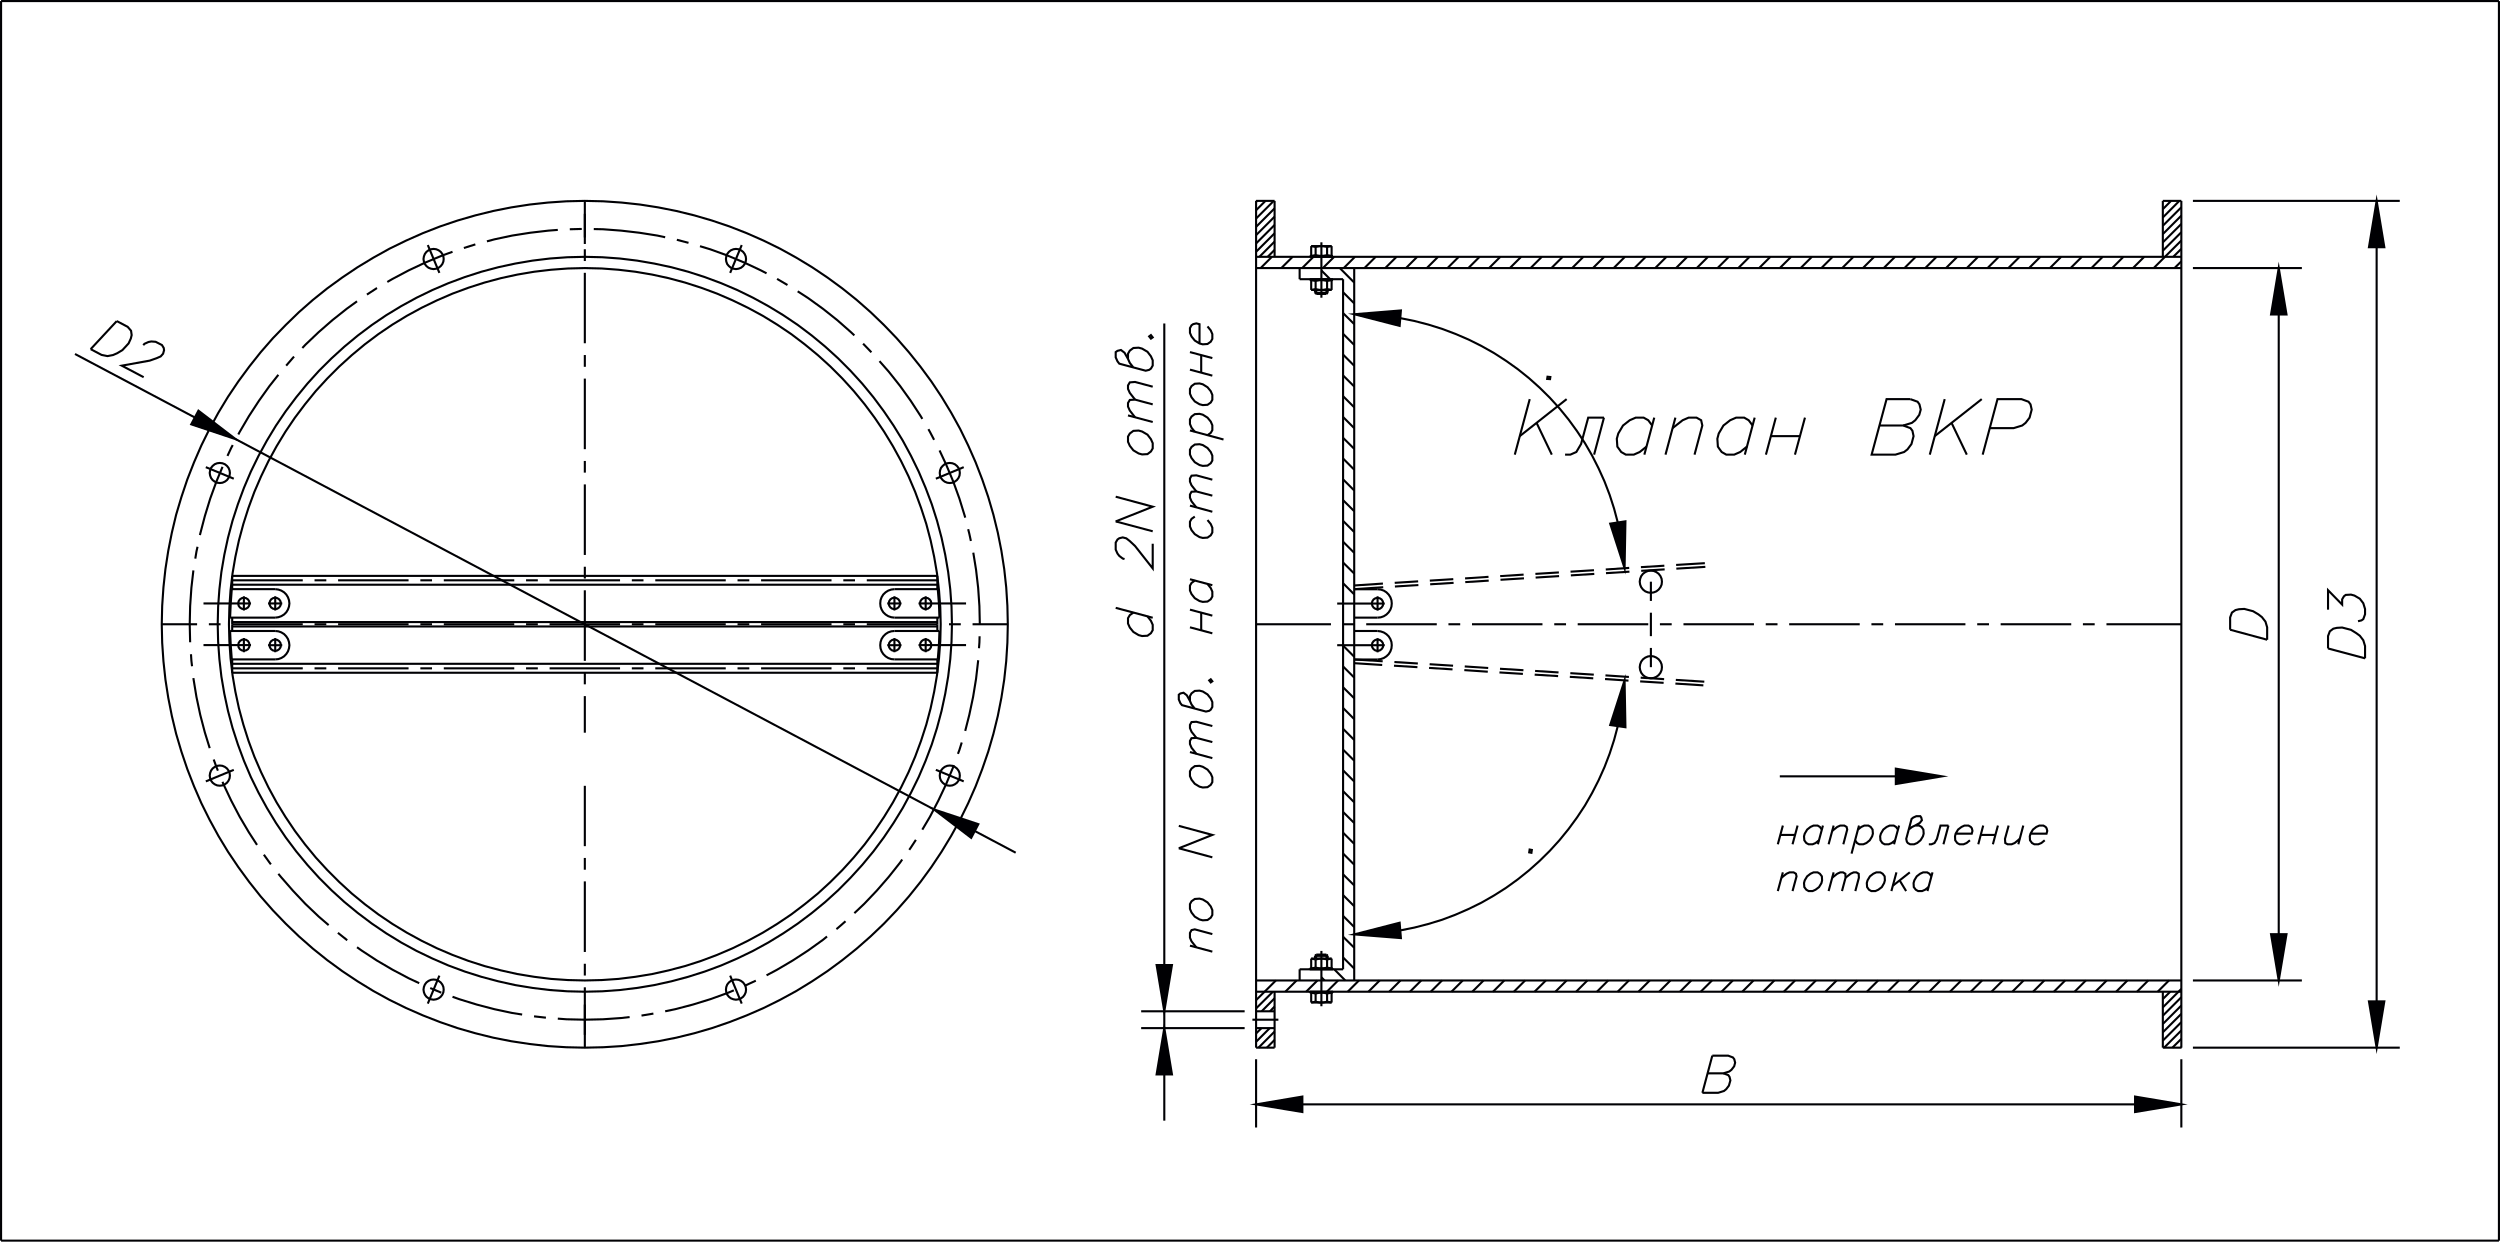 <?xml version="1.0" encoding="UTF-8"?> <svg xmlns="http://www.w3.org/2000/svg" id="_Слой_1" data-name="Слой_1" version="1.1" viewBox="0 0 891.46 442.77"><defs><style> .st0, .st1 { fill: none; stroke: #000003; stroke-miterlimit: 22.93; stroke-width: .75px; } .st1, .st2 { fill-rule: evenodd; } .st2 { fill: #000003; } </style></defs><line class="st0" x1=".38" y1="442.4" x2="891.08" y2="442.4"></line><line class="st0" x1="891.08" y1="442.4" x2="891.08" y2=".38"></line><line class="st0" x1=".38" y1=".38" x2=".38" y2="442.4"></line><line class="st0" x1="553.35" y1="162.12" x2="547.92" y2="150.79"></line><line class="st0" x1="558.64" y1="142.32" x2="541.92" y2="155.52"></line><line class="st0" x1="545.48" y1="142.32" x2="540.15" y2="162.12"></line><polyline class="st1" points="571.95 148.92 566.33 148.92 563.78 158.33 562.09 161.18 559.95 162.12 558.08 162.12"></polyline><line class="st0" x1="571.95" y1="148.92" x2="568.43" y2="162.12"></line><polyline class="st1" points="587.1 159.27 584.7 161.18 582.57 162.12 579.75 162.12 578.1 161.18 577.43 160.24 576.72 159.27 576.53 156.45 577.05 154.58 578.74 151.73 581.14 149.85 583.28 148.92 586.09 148.92 587.74 149.85 589.13 151.73"></polyline><line class="st0" x1="589.88" y1="148.92" x2="586.35" y2="162.12"></line><line class="st0" x1="597.42" y1="148.92" x2="593.89" y2="162.12"></line><polyline class="st1" points="596.4 152.67 600 149.85 602.14 148.92 604.95 148.92 606.6 149.85 607.02 151.73 604.24 162.12"></polyline><polyline class="st1" points="622.92 159.27 620.52 161.18 618.38 162.12 615.57 162.12 613.92 161.18 613.24 160.24 612.57 159.27 612.38 156.45 612.87 154.58 614.55 151.73 616.95 149.85 619.09 148.92 621.94 148.92 623.55 149.85 624.94 151.73"></polyline><line class="st0" x1="625.69" y1="148.92" x2="622.17" y2="162.12"></line><line class="st0" x1="631.47" y1="155.52" x2="641.85" y2="155.52"></line><line class="st0" x1="643.62" y1="148.92" x2="640.05" y2="162.12"></line><line class="st0" x1="633.23" y1="148.92" x2="629.7" y2="162.12"></line><polyline class="st1" points="681.19 142.32 672.72 142.32 667.39 162.12 675.87 162.12 678.98 161.18 680.18 160.24 681.6 158.33 682.35 155.52 681.94 153.6 681.23 152.67 678.68 151.73 670.17 151.73"></polyline><polyline class="st1" points="681.19 142.32 683.78 143.25 684.45 144.19 684.9 146.07 684.38 147.94 682.95 149.85 681.75 150.79 678.68 151.73"></polyline><line class="st0" x1="701.33" y1="162.12" x2="695.89" y2="150.79"></line><line class="st0" x1="706.66" y1="142.32" x2="689.89" y2="155.52"></line><line class="st0" x1="693.45" y1="142.32" x2="688.13" y2="162.12"></line><polyline class="st1" points="706.99 162.12 712.28 142.32 720.79 142.32 723.34 143.25 724.05 144.19 724.47 146.07 723.72 148.92 722.29 150.79 721.09 151.73 718.02 152.67 709.5 152.67"></polyline><polyline class="st1" points="499.32 331.77 504.34 330.76 509.29 329.48 514.2 327.98 518.97 326.18 523.69 324.12 528.27 321.87 532.73 319.32 537.04 316.58 541.2 313.58 545.18 310.39 549 306.98 552.64 303.38 556.09 299.59 559.32 295.62 562.35 291.49 565.17 287.22 567.72 282.76 570.04 278.22 572.14 273.53 573.98 268.73 575.55 263.89 576.87 258.94"></polyline><polygon class="st2" points="499.54 334.51 499.09 329.03 482.89 333.19 499.54 334.51"></polygon><polygon class="st1" points="499.54 334.51 499.09 329.03 482.89 333.19 499.54 334.51"></polygon><polygon class="st2" points="574.17 258.53 579.6 259.32 579.3 242.59 574.17 258.53"></polygon><polygon class="st1" points="574.17 258.53 579.6 259.32 579.3 242.59 574.17 258.53"></polygon><polygon class="st1" points="545.44 302.93 545.29 303.94 546.08 304.09 546.23 303.08 545.44 302.93"></polygon><polyline class="st1" points="576.87 186.3 575.55 181.35 573.98 176.48 572.14 171.68 570.04 167.03 567.72 162.45 565.17 158.03 562.35 153.75 559.32 149.59 556.09 145.62 552.64 141.83 549 138.23 545.18 134.82 541.2 131.63 537.04 128.67 532.73 125.89 528.27 123.38 523.69 121.09 518.97 119.06 514.2 117.26 509.29 115.73 504.34 114.45 499.32 113.44"></polyline><polygon class="st2" points="579.6 185.89 574.17 186.72 579.3 202.62 579.6 185.89"></polygon><polygon class="st1" points="579.6 185.89 574.17 186.72 579.3 202.62 579.6 185.89"></polygon><polygon class="st2" points="499.09 116.21 499.54 110.7 482.89 112.05 499.09 116.21"></polygon><polygon class="st1" points="499.09 116.21 499.54 110.7 482.89 112.05 499.09 116.21"></polygon><polygon class="st1" points="552.83 134.44 551.82 134.33 551.7 135.12 552.72 135.19 552.83 134.44"></polygon><line class="st0" x1="208.54" y1="373.58" x2="208.54" y2="352.06"></line><line class="st0" x1="208.54" y1="347.86" x2="208.54" y2="343.66"></line><line class="st0" x1="208.54" y1="339.46" x2="208.54" y2="314.29"></line><line class="st0" x1="208.54" y1="310.13" x2="208.54" y2="305.93"></line><line class="st0" x1="208.54" y1="301.73" x2="208.54" y2="280.21"></line><polygon class="st1" points="359.37 222.6 359.22 216.04 358.8 209.44 358.09 202.92 357.08 196.39 355.8 189.94 354.23 183.53 352.39 177.23 350.25 170.97 347.89 164.85 345.23 158.82 342.34 152.89 339.15 147.12 335.74 141.49 332.1 136.02 328.2 130.73 324.08 125.59 319.73 120.6 315.19 115.88 310.43 111.3 305.48 106.95 300.34 102.83 295.05 98.96 289.58 95.29 283.95 91.88 278.18 88.69 272.29 85.8 266.25 83.14 260.1 80.74 253.88 78.64 247.58 76.8 241.16 75.23 234.71 73.95 228.23 72.94 221.66 72.23 215.1 71.78 208.54 71.63 201.94 71.78 195.38 72.23 188.85 72.94 182.33 73.95 175.88 75.23 169.5 76.8 163.16 78.64 156.94 80.74 150.79 83.14 144.79 85.8 138.86 88.69 133.13 91.88 127.5 95.29 122.03 98.96 116.7 102.83 111.56 106.95 106.61 111.3 101.89 115.88 97.31 120.6 92.96 125.59 88.88 130.73 84.98 136.02 81.3 141.49 77.89 147.12 74.74 152.89 71.81 158.82 69.19 164.85 66.79 170.97 64.69 177.23 62.81 183.53 61.28 189.94 60 196.39 58.99 202.92 58.28 209.44 57.83 216.04 57.68 222.6 57.83 229.2 58.28 235.77 58.99 242.33 60 248.82 61.28 255.3 62.81 261.68 64.69 268.02 66.79 274.24 69.19 280.39 71.81 286.43 74.74 292.32 77.89 298.09 81.3 303.72 84.98 309.19 88.88 314.52 92.96 319.66 97.31 324.61 101.89 329.37 106.61 333.91 111.56 338.26 116.7 342.38 122.03 346.28 127.5 349.92 133.13 353.37 138.86 356.52 144.79 359.44 150.79 362.07 156.94 364.47 163.16 366.61 169.5 368.44 175.88 370.02 182.33 371.29 188.85 372.27 195.38 373.02 201.94 373.43 208.54 373.58 215.1 373.43 221.66 373.02 228.23 372.27 234.71 371.29 241.16 370.02 247.58 368.44 253.88 366.61 260.1 364.47 266.25 362.07 272.29 359.44 278.18 356.52 283.95 353.37 289.58 349.92 295.05 346.28 300.34 342.38 305.48 338.26 310.43 333.91 315.19 329.37 319.73 324.61 324.08 319.66 328.2 314.52 332.1 309.19 335.74 303.72 339.15 298.09 342.34 292.32 345.23 286.43 347.89 280.39 350.25 274.24 352.39 268.02 354.23 261.68 355.8 255.3 357.08 248.82 358.09 242.33 358.8 235.77 359.22 229.2 359.37 222.6"></polygon><polygon class="st1" points="342.26 168.64 342.15 167.74 341.78 166.84 341.21 166.13 340.46 165.53 339.6 165.19 338.66 165.08 337.76 165.19 336.86 165.53 336.15 166.13 335.55 166.84 335.21 167.74 335.1 168.64 335.21 169.58 335.55 170.44 336.15 171.19 336.86 171.75 337.76 172.13 338.66 172.24 339.6 172.13 340.46 171.75 341.21 171.19 341.78 170.44 342.15 169.58 342.26 168.64"></polygon><polygon class="st1" points="335.44 222.6 335.29 216.57 334.84 210.53 334.13 204.53 333.11 198.57 331.84 192.68 330.3 186.83 328.43 181.09 326.33 175.39 323.96 169.84 321.3 164.4 318.41 159.12 315.26 153.94 311.89 148.95 308.29 144.12 304.43 139.43 300.38 134.97 296.1 130.69 291.64 126.64 286.95 122.78 282.15 119.14 277.13 115.76 271.99 112.61 266.66 109.73 261.23 107.1 255.68 104.7 250.01 102.6 244.28 100.76 238.43 99.19 232.54 97.91 226.58 96.9 220.58 96.19 214.58 95.74 208.54 95.59 202.5 95.74 196.46 96.19 190.46 96.9 184.5 97.91 178.61 99.19 172.76 100.76 167.03 102.6 161.36 104.7 155.81 107.1 150.38 109.73 145.09 112.61 139.91 115.76 134.93 119.14 130.09 122.78 125.44 126.64 120.98 130.69 116.7 134.97 112.61 139.43 108.79 144.12 105.15 148.95 101.78 153.94 98.63 159.12 95.74 164.4 93.11 169.84 90.71 175.39 88.61 181.09 86.78 186.83 85.2 192.68 83.93 198.57 82.91 204.53 82.2 210.53 81.79 216.57 81.64 222.6 81.79 228.64 82.2 234.68 82.91 240.68 83.93 246.64 85.2 252.57 86.78 258.38 88.61 264.16 90.71 269.82 93.11 275.37 95.74 280.81 98.63 286.13 101.78 291.27 105.15 296.29 108.79 301.13 112.61 305.78 116.7 310.24 120.98 314.52 125.44 318.61 130.09 322.43 134.93 326.07 139.91 329.44 145.09 332.59 150.38 335.48 155.81 338.14 161.36 340.51 167.03 342.64 172.76 344.48 178.61 346.02 184.5 347.33 190.46 348.31 196.46 349.06 202.5 349.47 208.54 349.62 214.58 349.47 220.58 349.06 226.58 348.31 232.54 347.33 238.43 346.02 244.28 344.48 250.01 342.64 255.68 340.51 261.23 338.14 266.66 335.48 271.99 332.59 277.13 329.44 282.15 326.07 286.95 322.43 291.64 318.61 296.1 314.52 300.38 310.24 304.43 305.78 308.29 301.13 311.89 296.29 315.26 291.27 318.41 286.13 321.3 280.81 323.96 275.37 326.33 269.82 328.43 264.16 330.3 258.38 331.84 252.57 333.11 246.64 334.13 240.68 334.84 234.68 335.29 228.64 335.44 222.6"></polygon><polygon class="st1" points="339.45 222.6 339.3 216.38 338.85 210.15 338.1 203.97 337.05 197.82 335.74 191.74 334.13 185.7 332.25 179.78 330.04 173.93 327.6 168.19 324.86 162.57 321.9 157.09 318.64 151.77 315.15 146.63 311.44 141.64 307.46 136.8 303.26 132.19 298.88 127.8 294.26 123.6 289.46 119.63 284.48 115.88 279.3 112.39 273.98 109.16 268.5 106.16 262.91 103.43 257.18 100.99 251.33 98.81 245.4 96.9 239.4 95.29 233.29 93.98 227.18 92.93 220.99 92.18 214.76 91.73 208.54 91.58 202.31 91.73 196.09 92.18 189.9 92.93 183.75 93.98 177.68 95.29 171.64 96.9 165.71 98.81 159.86 100.99 154.16 103.43 148.54 106.16 143.06 109.16 137.74 112.39 132.6 115.88 127.61 119.63 122.81 123.6 118.2 127.8 113.78 132.19 109.61 136.8 105.64 141.64 101.89 146.63 98.4 151.77 95.18 157.09 92.18 162.57 89.44 168.19 87 173.93 84.83 179.78 82.91 185.7 81.3 191.74 79.99 197.82 78.94 203.97 78.23 210.15 77.78 216.38 77.63 222.6 77.78 228.83 78.23 235.05 78.94 241.24 79.99 247.39 81.3 253.5 82.91 259.54 84.83 265.47 87 271.32 89.44 277.06 92.18 282.64 95.18 288.12 98.4 293.44 101.89 298.62 105.64 303.61 109.61 308.41 113.78 313.02 118.2 317.44 122.81 321.64 127.61 325.58 132.6 329.33 137.74 332.82 143.06 336.08 148.54 339.08 154.16 341.78 159.86 344.26 165.71 346.43 171.64 348.31 177.68 349.92 183.75 351.27 189.9 352.28 196.09 353.03 202.31 353.48 208.54 353.63 214.76 353.48 220.99 353.03 227.18 352.28 233.29 351.27 239.4 349.92 245.4 348.31 251.33 346.43 257.18 344.26 262.91 341.78 268.5 339.08 273.98 336.08 279.3 332.82 284.48 329.33 289.46 325.58 294.26 321.64 298.88 317.44 303.26 313.02 307.46 308.41 311.44 303.61 315.15 298.62 318.64 293.44 321.9 288.12 324.86 282.64 327.6 277.06 330.04 271.32 332.25 265.47 334.13 259.54 335.74 253.5 337.05 247.39 338.1 241.24 338.85 235.05 339.3 228.83 339.45 222.6"></polygon><polyline class="st1" points="349.39 222.6 349.24 216.12 348.79 209.59 348.04 203.14 347.06 197.07"></polyline><polyline class="st1" points="346.2 192.9 345.64 190.32 345.23 188.7"></polyline><polyline class="st1" points="344.18 184.58 344.03 184.02 342.11 177.79 339.9 171.68 337.39 165.68 335.03 160.62"></polyline><polyline class="st1" points="333.08 156.83 331.61 154.02 331.05 153.04"></polyline><polyline class="st1" points="328.88 149.37 328.31 148.39 324.75 142.92 320.96 137.63 316.91 132.53 313.61 128.78"></polyline><polyline class="st1" points="310.73 125.63 308.14 122.93 307.76 122.55"></polyline><polyline class="st1" points="304.65 119.59 303.41 118.43 298.54 114.15 293.44 110.1 288.15 106.28 284.44 103.88"></polyline><line class="st0" x1="280.8" y1="101.63" x2="277.09" y2="99.45"></line><polyline class="st1" points="273.34 97.46 271.31 96.41 265.43 93.64 259.43 91.13 253.31 88.91 249.6 87.79"></polyline><line class="st0" x1="245.51" y1="86.59" x2="241.35" y2="85.5"></line><polyline class="st1" points="237.19 84.6 234.41 84 228 82.99 221.51 82.24 215.03 81.75 211.73 81.68"></polyline><line class="st0" x1="207.45" y1="81.64" x2="203.18" y2="81.75"></line><polyline class="st1" points="198.9 81.98 195.53 82.24 189.08 82.99 182.63 84 176.29 85.35 173.63 86.06"></polyline><line class="st0" x1="169.5" y1="87.15" x2="165.41" y2="88.43"></line><polyline class="st1" points="161.36 89.78 157.65 91.13 151.61 93.64 145.73 96.41 139.99 99.45 138.11 100.54"></polyline><polyline class="st1" points="134.44 102.71 134.36 102.75 130.84 105.04"></polyline><polyline class="st1" points="127.31 107.44 123.64 110.1 118.54 114.15 113.63 118.43 108.9 122.93 107.81 124.09"></polyline><polyline class="st1" points="104.85 127.16 104.44 127.61 102.04 130.39"></polyline><polyline class="st1" points="99.26 133.65 96.11 137.63 92.33 142.92 88.76 148.39 85.46 154.02 84.98 154.92"></polyline><polyline class="st1" points="82.99 158.7 82.43 159.75 81.11 162.57"></polyline><polyline class="st1" points="79.35 166.47 77.18 171.68 74.96 177.79 73.05 184.02 71.4 190.32 71.29 190.8"></polyline><polyline class="st1" points="70.43 194.97 70.05 196.69 69.64 199.2"></polyline><polyline class="st1" points="68.96 203.4 68.25 209.59 67.8 216.12 67.65 222.6 67.8 229.02"></polyline><polyline class="st1" points="68.1 233.29 68.25 235.62 68.48 237.57"></polyline><polyline class="st1" points="68.96 241.8 69 242.1 70.05 248.52 71.4 254.89 73.05 261.19 74.78 266.78"></polyline><polyline class="st1" points="76.2 270.83 77.18 273.53 77.7 274.81"></polyline><polyline class="st1" points="79.35 278.78 79.65 279.57 82.43 285.46 85.46 291.23 88.76 296.82 91.65 301.28"></polyline><polyline class="st1" points="94.09 304.77 96.11 307.58 96.6 308.22"></polyline><polyline class="st1" points="99.26 311.59 100.16 312.68 104.44 317.59 108.9 322.32 113.63 326.82 117.19 329.89"></polyline><polyline class="st1" points="120.49 332.63 123.64 335.14 123.83 335.26"></polyline><polyline class="st1" points="127.31 337.77 128.93 338.93 134.36 342.49 139.99 345.79 145.73 348.83 149.48 350.59"></polyline><line class="st0" x1="153.41" y1="352.32" x2="157.35" y2="353.97"></line><polyline class="st1" points="161.36 355.43 163.76 356.29 169.99 358.21 176.29 359.86 182.63 361.21 186.19 361.77"></polyline><line class="st0" x1="190.43" y1="362.41" x2="194.66" y2="362.89"></line><polyline class="st1" points="198.9 363.23 202.01 363.46 208.54 363.61 215.03 363.46 221.51 363.01 224.51 362.67"></polyline><line class="st0" x1="228.75" y1="362.14" x2="232.99" y2="361.43"></line><polyline class="st1" points="237.19 360.61 240.79 359.86 247.09 358.21 253.31 356.29 259.43 354.08 261.68 353.14"></polyline><line class="st0" x1="265.61" y1="351.49" x2="269.51" y2="349.69"></line><polyline class="st1" points="273.34 347.78 277.09 345.79 282.68 342.49 288.15 338.93 293.44 335.14 294.9 333.94"></polyline><polyline class="st1" points="298.24 331.28 298.54 331.09 301.5 328.51"></polyline><polyline class="st1" points="304.65 325.62 308.14 322.32 312.64 317.59 316.91 312.68 320.96 307.58 321.71 306.49"></polyline><polyline class="st1" points="324.23 303.04 324.75 302.29 326.59 299.48"></polyline><polyline class="st1" points="328.88 295.84 331.61 291.23 334.61 285.46 337.39 279.57 339.9 273.53 340.13 272.82"></polyline><polyline class="st1" points="341.59 268.81 342.11 267.42 342.94 264.76"></polyline><polyline class="st1" points="344.18 260.63 345.64 254.89 346.99 248.52 348.04 242.1 348.79 235.62 348.83 235.43"></polyline><polyline class="st1" points="349.09 231.15 349.24 229.13 349.31 226.88"></polyline><line class="st0" x1="260.36" y1="97.31" x2="264.49" y2="87.38"></line><polygon class="st1" points="266.03 92.36 265.91 91.43 265.54 90.56 264.98 89.81 264.23 89.25 263.36 88.88 262.43 88.76 261.53 88.88 260.63 89.25 259.91 89.81 259.31 90.56 258.98 91.43 258.86 92.36 258.98 93.26 259.31 94.16 259.91 94.88 260.63 95.48 261.53 95.81 262.43 95.96 263.36 95.81 264.23 95.48 264.98 94.88 265.54 94.16 265.91 93.26 266.03 92.36"></polygon><line class="st0" x1="208.54" y1="87" x2="208.54" y2="76.24"></line><polygon class="st1" points="158.21 92.36 158.1 91.43 157.73 90.56 157.16 89.81 156.41 89.25 155.55 88.88 154.61 88.76 153.68 88.88 152.81 89.25 152.06 89.81 151.5 90.56 151.16 91.43 151.01 92.36 151.16 93.26 151.5 94.16 152.06 94.88 152.81 95.48 153.68 95.81 154.61 95.96 155.55 95.81 156.41 95.48 157.16 94.88 157.73 94.16 158.1 93.26 158.21 92.36"></polygon><line class="st0" x1="83.36" y1="170.7" x2="73.39" y2="166.58"></line><polygon class="st1" points="81.98 168.64 81.86 167.74 81.49 166.84 80.93 166.13 80.18 165.53 79.31 165.19 78.38 165.08 77.44 165.19 76.58 165.53 75.83 166.13 75.26 166.84 74.93 167.74 74.78 168.64 74.93 169.58 75.26 170.44 75.83 171.19 76.58 171.75 77.44 172.13 78.38 172.24 79.31 172.13 80.18 171.75 80.93 171.19 81.49 170.44 81.86 169.58 81.98 168.64"></polygon><polygon class="st1" points="81.98 276.57 81.86 275.63 81.49 274.77 80.93 274.02 80.18 273.46 79.31 273.08 78.38 272.97 77.44 273.08 76.58 273.46 75.83 274.02 75.26 274.77 74.93 275.63 74.78 276.57 74.93 277.51 75.26 278.37 75.83 279.12 76.58 279.68 77.44 280.06 78.38 280.17 79.31 280.06 80.18 279.68 80.93 279.12 81.49 278.37 81.86 277.51 81.98 276.57"></polygon><line class="st0" x1="156.68" y1="347.89" x2="152.55" y2="357.87"></line><polygon class="st1" points="158.21 352.88 158.1 351.94 157.73 351.08 157.16 350.33 156.41 349.77 155.55 349.39 154.61 349.28 153.68 349.39 152.81 349.77 152.06 350.33 151.5 351.08 151.16 351.94 151.01 352.88 151.16 353.82 151.5 354.68 152.06 355.43 152.81 355.99 153.68 356.33 154.61 356.48 155.55 356.33 156.41 355.99 157.16 355.43 157.73 354.68 158.1 353.82 158.21 352.88"></polygon><line class="st0" x1="208.54" y1="358.21" x2="208.54" y2="369.01"></line><polygon class="st1" points="266.03 352.88 265.91 351.94 265.54 351.08 264.98 350.33 264.23 349.77 263.36 349.39 262.43 349.28 261.53 349.39 260.63 349.77 259.91 350.33 259.31 351.08 258.98 351.94 258.86 352.88 258.98 353.82 259.31 354.68 259.91 355.43 260.63 355.99 261.53 356.33 262.43 356.48 263.36 356.33 264.23 355.99 264.98 355.43 265.54 354.68 265.91 353.82 266.03 352.88"></polygon><line class="st0" x1="333.71" y1="274.51" x2="343.65" y2="278.63"></line><polygon class="st1" points="342.26 276.57 342.15 275.63 341.78 274.77 341.21 274.02 340.46 273.46 339.6 273.08 338.66 272.97 337.76 273.08 336.86 273.46 336.15 274.02 335.55 274.77 335.21 275.63 335.1 276.57 335.21 277.51 335.55 278.37 336.15 279.12 336.86 279.68 337.76 280.06 338.66 280.17 339.6 280.06 340.46 279.68 341.21 279.12 341.78 278.37 342.15 277.51 342.26 276.57"></polygon><line class="st0" x1="57.68" y1="222.6" x2="70.28" y2="222.6"></line><line class="st0" x1="74.48" y1="222.6" x2="78.64" y2="222.6"></line><line class="st0" x1="82.84" y1="222.6" x2="107.96" y2="222.6"></line><line class="st0" x1="112.16" y1="222.6" x2="116.36" y2="222.6"></line><line class="st0" x1="120.56" y1="222.6" x2="145.69" y2="222.6"></line><line class="st0" x1="149.89" y1="222.6" x2="154.05" y2="222.6"></line><line class="st0" x1="158.25" y1="222.6" x2="183.38" y2="222.6"></line><line class="st0" x1="187.58" y1="222.6" x2="191.78" y2="222.6"></line><line class="st0" x1="195.98" y1="222.6" x2="221.1" y2="222.6"></line><line class="st0" x1="225.3" y1="222.6" x2="229.46" y2="222.6"></line><line class="st0" x1="233.66" y1="222.6" x2="258.79" y2="222.6"></line><line class="st0" x1="262.99" y1="222.6" x2="267.19" y2="222.6"></line><line class="st0" x1="271.39" y1="222.6" x2="296.51" y2="222.6"></line><line class="st0" x1="300.71" y1="222.6" x2="304.88" y2="222.6"></line><line class="st0" x1="309.08" y1="222.6" x2="334.2" y2="222.6"></line><line class="st0" x1="338.4" y1="222.6" x2="342.6" y2="222.6"></line><line class="st0" x1="346.8" y1="222.6" x2="359.37" y2="222.6"></line><line class="st0" x1=".38" y1=".38" x2="891.08" y2=".38"></line><line class="st0" x1="156.68" y1="97.31" x2="152.55" y2="87.38"></line><line class="st0" x1="83.36" y1="274.51" x2="73.39" y2="278.63"></line><line class="st0" x1="260.36" y1="347.89" x2="264.49" y2="357.87"></line><line class="st0" x1="333.71" y1="170.7" x2="343.65" y2="166.58"></line><line class="st0" x1="82.8" y1="221.82" x2="334.24" y2="221.82"></line><line class="st0" x1="82.8" y1="208.5" x2="334.24" y2="208.5"></line><line class="st0" x1="82.8" y1="205.35" x2="334.24" y2="205.35"></line><line class="st0" x1="95.59" y1="215.18" x2="100.65" y2="215.18"></line><polyline class="st1" points="98.14 220.24 99.26 220.09 100.31 219.72 101.29 219.12 102.08 218.33 102.68 217.35 103.05 216.3 103.2 215.18 103.05 214.02 102.68 212.97 102.08 211.99 101.29 211.2 100.31 210.6 99.26 210.23 98.14 210.08"></polyline><line class="st0" x1="82.65" y1="210.08" x2="98.14" y2="210.08"></line><line class="st0" x1="82.05" y1="220.24" x2="98.14" y2="220.24"></line><line class="st0" x1="86.96" y1="212.63" x2="86.96" y2="217.69"></line><line class="st0" x1="98.14" y1="212.63" x2="98.14" y2="217.69"></line><polygon class="st1" points="88.99 215.18 88.84 214.39 88.43 213.75 87.75 213.3 86.96 213.15 86.21 213.3 85.54 213.75 85.09 214.39 84.94 215.18 85.09 215.97 85.54 216.6 86.21 217.05 86.96 217.2 87.75 217.05 88.43 216.6 88.84 215.97 88.99 215.18"></polygon><polygon class="st1" points="100.16 215.18 100.01 214.39 99.56 213.72 98.89 213.3 98.14 213.12 97.35 213.3 96.68 213.72 96.26 214.39 96.11 215.18 96.26 215.93 96.68 216.6 97.35 217.05 98.14 217.2 98.89 217.05 99.56 216.6 100.01 215.93 100.16 215.18"></polygon><line class="st0" x1="82.8" y1="206.93" x2="107.96" y2="206.93"></line><line class="st0" x1="112.16" y1="206.93" x2="116.36" y2="206.93"></line><line class="st0" x1="120.56" y1="206.93" x2="145.69" y2="206.93"></line><line class="st0" x1="149.89" y1="206.93" x2="154.05" y2="206.93"></line><line class="st0" x1="158.25" y1="206.93" x2="183.38" y2="206.93"></line><line class="st0" x1="187.58" y1="206.93" x2="191.78" y2="206.93"></line><line class="st0" x1="195.98" y1="206.93" x2="221.1" y2="206.93"></line><line class="st0" x1="225.3" y1="206.93" x2="229.46" y2="206.93"></line><line class="st0" x1="233.66" y1="206.93" x2="258.79" y2="206.93"></line><line class="st0" x1="262.99" y1="206.93" x2="267.19" y2="206.93"></line><line class="st0" x1="271.39" y1="206.93" x2="296.51" y2="206.93"></line><line class="st0" x1="300.71" y1="206.93" x2="304.88" y2="206.93"></line><line class="st0" x1="309.08" y1="206.93" x2="334.24" y2="206.93"></line><line class="st0" x1="89.51" y1="215.18" x2="72.56" y2="215.18"></line><line class="st0" x1="82.8" y1="205.35" x2="82.8" y2="210.08"></line><polyline class="st1" points="82.65 210.08 82.28 215.14 82.05 220.24"></polyline><line class="st0" x1="82.8" y1="220.24" x2="82.8" y2="222.6"></line><line class="st0" x1="95.59" y1="230.07" x2="100.65" y2="230.07"></line><polyline class="st1" points="98.14 235.13 99.26 235.02 100.31 234.64 101.29 234.04 102.08 233.22 102.68 232.28 103.05 231.19 103.2 230.07 103.05 228.94 102.68 227.85 102.08 226.92 101.29 226.09 100.31 225.49 99.26 225.12 98.14 225"></polyline><line class="st0" x1="82.65" y1="235.13" x2="98.14" y2="235.13"></line><line class="st0" x1="82.05" y1="225" x2="98.14" y2="225"></line><line class="st0" x1="86.96" y1="232.58" x2="86.96" y2="227.52"></line><line class="st0" x1="98.14" y1="232.58" x2="98.14" y2="227.52"></line><polygon class="st1" points="88.99 230.03 88.84 229.28 88.43 228.6 87.75 228.15 86.96 228 86.21 228.15 85.54 228.6 85.09 229.28 84.94 230.03 85.09 230.82 85.54 231.49 86.21 231.9 86.96 232.05 87.75 231.9 88.43 231.49 88.84 230.82 88.99 230.03"></polygon><polygon class="st1" points="100.16 230.07 100.01 229.28 99.56 228.64 98.89 228.19 98.14 228.04 97.35 228.19 96.68 228.64 96.26 229.28 96.11 230.07 96.26 230.85 96.68 231.49 97.35 231.94 98.14 232.09 98.89 231.94 99.56 231.49 100.01 230.85 100.16 230.07"></polygon><line class="st0" x1="89.51" y1="230.03" x2="72.56" y2="230.03"></line><line class="st0" x1="82.8" y1="239.89" x2="82.8" y2="235.13"></line><polyline class="st1" points="82.05 225 82.28 230.07 82.65 235.13"></polyline><line class="st0" x1="82.8" y1="225" x2="82.8" y2="222.6"></line><line class="st0" x1="82.8" y1="223.39" x2="334.24" y2="223.39"></line><line class="st0" x1="82.8" y1="236.7" x2="334.24" y2="236.7"></line><line class="st0" x1="82.8" y1="239.89" x2="334.13" y2="239.89"></line><line class="st0" x1="82.8" y1="238.32" x2="107.96" y2="238.32"></line><line class="st0" x1="112.16" y1="238.32" x2="116.36" y2="238.32"></line><line class="st0" x1="120.56" y1="238.32" x2="145.69" y2="238.32"></line><line class="st0" x1="149.89" y1="238.32" x2="154.05" y2="238.32"></line><line class="st0" x1="158.25" y1="238.32" x2="183.38" y2="238.32"></line><line class="st0" x1="187.58" y1="238.32" x2="191.78" y2="238.32"></line><line class="st0" x1="195.98" y1="238.32" x2="221.1" y2="238.32"></line><line class="st0" x1="225.3" y1="238.32" x2="229.46" y2="238.32"></line><line class="st0" x1="233.66" y1="238.32" x2="258.79" y2="238.32"></line><line class="st0" x1="262.99" y1="238.32" x2="267.19" y2="238.32"></line><line class="st0" x1="271.39" y1="238.32" x2="296.51" y2="238.32"></line><line class="st0" x1="300.71" y1="238.32" x2="304.88" y2="238.32"></line><line class="st0" x1="309.08" y1="238.32" x2="334.24" y2="238.32"></line><line class="st0" x1="321.45" y1="215.18" x2="316.39" y2="215.18"></line><polyline class="st1" points="318.94 210.08 317.81 210.23 316.73 210.6 315.79 211.2 314.96 211.99 314.36 212.97 313.99 214.02 313.88 215.18 313.99 216.3 314.36 217.35 314.96 218.33 315.79 219.12 316.73 219.72 317.81 220.09 318.94 220.24"></polyline><line class="st0" x1="334.39" y1="210.08" x2="318.94" y2="210.08"></line><line class="st0" x1="334.99" y1="220.24" x2="318.94" y2="220.24"></line><line class="st0" x1="330.08" y1="212.63" x2="330.08" y2="217.69"></line><line class="st0" x1="318.94" y1="212.63" x2="318.94" y2="217.69"></line><polygon class="st1" points="332.1 215.18 331.95 214.39 331.5 213.75 330.86 213.3 330.08 213.15 329.29 213.3 328.65 213.75 328.2 214.39 328.05 215.18 328.2 215.97 328.65 216.6 329.29 217.05 330.08 217.2 330.86 217.05 331.5 216.6 331.95 215.97 332.1 215.18"></polygon><polygon class="st1" points="320.96 215.18 320.81 214.39 320.36 213.72 319.69 213.3 318.94 213.12 318.15 213.3 317.51 213.72 317.06 214.39 316.91 215.18 317.06 215.93 317.51 216.6 318.15 217.05 318.94 217.2 319.69 217.05 320.36 216.6 320.81 215.93 320.96 215.18"></polygon><line class="st0" x1="327.53" y1="215.18" x2="344.48" y2="215.18"></line><line class="st0" x1="334.24" y1="205.35" x2="334.24" y2="210.08"></line><polyline class="st1" points="334.99 220.24 334.8 215.14 334.39 210.08"></polyline><line class="st0" x1="334.24" y1="220.24" x2="334.24" y2="222.6"></line><line class="st0" x1="321.45" y1="230.07" x2="316.39" y2="230.07"></line><polyline class="st1" points="318.94 225 317.81 225.12 316.73 225.49 315.79 226.09 314.96 226.92 314.36 227.85 313.99 228.94 313.88 230.07 313.99 231.19 314.36 232.28 314.96 233.22 315.79 234.04 316.73 234.64 317.81 235.02 318.94 235.13"></polyline><line class="st0" x1="334.39" y1="235.13" x2="318.94" y2="235.13"></line><line class="st0" x1="334.99" y1="225" x2="318.94" y2="225"></line><line class="st0" x1="330.08" y1="232.58" x2="330.08" y2="227.52"></line><line class="st0" x1="318.94" y1="232.58" x2="318.94" y2="227.52"></line><polygon class="st1" points="332.1 230.03 331.95 229.28 331.5 228.6 330.86 228.15 330.08 228 329.29 228.15 328.65 228.6 328.2 229.28 328.05 230.03 328.2 230.82 328.65 231.49 329.29 231.9 330.08 232.05 330.86 231.9 331.5 231.49 331.95 230.82 332.1 230.03"></polygon><polygon class="st1" points="320.96 230.07 320.81 229.28 320.36 228.64 319.69 228.19 318.94 228.04 318.15 228.19 317.51 228.64 317.06 229.28 316.91 230.07 317.06 230.85 317.51 231.49 318.15 231.94 318.94 232.09 319.69 231.94 320.36 231.49 320.81 230.85 320.96 230.07"></polygon><line class="st0" x1="327.53" y1="230.03" x2="344.48" y2="230.03"></line><line class="st0" x1="334.24" y1="239.89" x2="334.24" y2="235.13"></line><polyline class="st1" points="334.39 235.13 334.8 230.07 334.99 225"></polyline><line class="st0" x1="334.24" y1="225" x2="334.24" y2="222.6"></line><line class="st0" x1="447.9" y1="95.59" x2="777.83" y2="95.59"></line><line class="st0" x1="447.9" y1="91.58" x2="777.83" y2="91.58"></line><line class="st0" x1="447.9" y1="71.63" x2="447.9" y2="373.58"></line><line class="st0" x1="447.9" y1="222.6" x2="474.6" y2="222.6"></line><line class="st0" x1="478.8" y1="222.6" x2="483" y2="222.6"></line><line class="st0" x1="487.17" y1="222.6" x2="512.33" y2="222.6"></line><line class="st0" x1="516.49" y1="222.6" x2="520.69" y2="222.6"></line><line class="st0" x1="524.89" y1="222.6" x2="550.02" y2="222.6"></line><line class="st0" x1="554.22" y1="222.6" x2="558.42" y2="222.6"></line><line class="st0" x1="562.58" y1="222.6" x2="587.74" y2="222.6"></line><line class="st0" x1="591.9" y1="222.6" x2="596.1" y2="222.6"></line><line class="st0" x1="600.3" y1="222.6" x2="625.43" y2="222.6"></line><line class="st0" x1="629.63" y1="222.6" x2="633.83" y2="222.6"></line><line class="st0" x1="637.99" y1="222.6" x2="663.15" y2="222.6"></line><line class="st0" x1="667.32" y1="222.6" x2="671.52" y2="222.6"></line><line class="st0" x1="675.72" y1="222.6" x2="700.84" y2="222.6"></line><line class="st0" x1="705.04" y1="222.6" x2="709.24" y2="222.6"></line><line class="st0" x1="713.4" y1="222.6" x2="738.57" y2="222.6"></line><line class="st0" x1="742.73" y1="222.6" x2="746.93" y2="222.6"></line><line class="st0" x1="751.13" y1="222.6" x2="777.83" y2="222.6"></line><line class="st0" x1="447.9" y1="71.63" x2="454.5" y2="71.63"></line><line class="st0" x1="454.5" y1="71.63" x2="454.5" y2="91.58"></line><line class="st0" x1="478.92" y1="99.56" x2="478.92" y2="345.64"></line><line class="st0" x1="482.89" y1="349.62" x2="482.89" y2="95.59"></line><line class="st0" x1="463.43" y1="99.56" x2="478.92" y2="99.56"></line><line class="st0" x1="463.43" y1="99.56" x2="463.43" y2="95.59"></line><line class="st0" x1="475.32" y1="99.56" x2="475.32" y2="99.86"></line><line class="st0" x1="467.55" y1="103.39" x2="467.55" y2="99.86"></line><line class="st0" x1="467.55" y1="99.86" x2="474.83" y2="99.86"></line><line class="st0" x1="474.83" y1="103.39" x2="474.83" y2="99.86"></line><line class="st0" x1="469.13" y1="100.16" x2="469.13" y2="103.09"></line><polyline class="st1" points="473.22 100.16 471.87 99.9 470.48 99.9 469.13 100.16"></polyline><line class="st0" x1="469.13" y1="100.16" x2="467.55" y2="99.9"></line><line class="st0" x1="473.22" y1="100.16" x2="473.22" y2="103.09"></line><polyline class="st1" points="469.13 103.09 470.48 103.39 471.87 103.39 473.22 103.09"></polyline><line class="st0" x1="467.55" y1="103.39" x2="469.13" y2="103.09"></line><line class="st0" x1="474.83" y1="99.9" x2="473.22" y2="100.16"></line><line class="st0" x1="473.22" y1="103.09" x2="474.83" y2="103.39"></line><line class="st0" x1="467.55" y1="103.39" x2="474.83" y2="103.39"></line><line class="st0" x1="468.9" y1="103.39" x2="468.9" y2="104.4"></line><line class="st0" x1="468.9" y1="104.4" x2="473.44" y2="104.4"></line><line class="st0" x1="472.99" y1="104.81" x2="469.35" y2="104.81"></line><line class="st0" x1="468.9" y1="104.4" x2="469.35" y2="104.81"></line><line class="st0" x1="473.44" y1="103.39" x2="473.44" y2="104.4"></line><line class="st0" x1="473.44" y1="104.4" x2="472.99" y2="104.81"></line><line class="st0" x1="469.35" y1="104.81" x2="469.35" y2="103.39"></line><line class="st0" x1="472.99" y1="104.81" x2="472.99" y2="103.39"></line><line class="st0" x1="467.03" y1="91.58" x2="467.03" y2="91.28"></line><line class="st0" x1="467.03" y1="91.28" x2="475.32" y2="91.28"></line><line class="st0" x1="467.55" y1="87.75" x2="467.55" y2="91.28"></line><line class="st0" x1="474.83" y1="87.75" x2="474.83" y2="91.28"></line><line class="st0" x1="469.13" y1="90.98" x2="469.13" y2="88.05"></line><polyline class="st1" points="469.13 90.98 470.48 91.24 471.87 91.24 473.22 90.98"></polyline><line class="st0" x1="467.55" y1="91.28" x2="469.13" y2="90.98"></line><line class="st0" x1="473.22" y1="90.98" x2="473.22" y2="88.05"></line><polyline class="st1" points="473.22 88.05 471.87 87.79 470.48 87.79 469.13 88.05"></polyline><line class="st0" x1="469.13" y1="88.05" x2="467.55" y2="87.75"></line><line class="st0" x1="473.22" y1="90.98" x2="474.83" y2="91.28"></line><line class="st0" x1="474.83" y1="87.75" x2="473.22" y2="88.05"></line><line class="st0" x1="467.55" y1="87.75" x2="474.83" y2="87.75"></line><line class="st0" x1="474.83" y1="99.86" x2="475.32" y2="99.86"></line><line class="st0" x1="475.32" y1="99.56" x2="467.03" y2="99.56"></line><line class="st0" x1="467.55" y1="99.86" x2="467.03" y2="99.86"></line><line class="st0" x1="467.03" y1="99.56" x2="467.03" y2="99.86"></line><line class="st0" x1="467.03" y1="91.58" x2="475.32" y2="91.58"></line><line class="st0" x1="475.32" y1="91.28" x2="475.32" y2="91.58"></line><line class="st0" x1="471.19" y1="106.16" x2="471.19" y2="86.4"></line><line class="st0" x1="777.83" y1="71.63" x2="777.83" y2="373.58"></line><line class="st0" x1="777.83" y1="71.63" x2="771.23" y2="71.63"></line><line class="st0" x1="771.23" y1="71.63" x2="771.23" y2="91.58"></line><line class="st0" x1="447.9" y1="349.62" x2="777.83" y2="349.62"></line><line class="st0" x1="447.9" y1="353.63" x2="777.83" y2="353.63"></line><line class="st0" x1="447.9" y1="373.58" x2="454.5" y2="373.58"></line><line class="st0" x1="454.5" y1="373.58" x2="454.5" y2="353.63"></line><line class="st0" x1="463.43" y1="345.64" x2="478.92" y2="345.64"></line><line class="st0" x1="463.43" y1="345.64" x2="463.43" y2="349.62"></line><line class="st0" x1="475.32" y1="345.64" x2="475.32" y2="345.34"></line><line class="st0" x1="467.55" y1="341.82" x2="467.55" y2="345.34"></line><line class="st0" x1="467.55" y1="345.34" x2="474.83" y2="345.34"></line><line class="st0" x1="474.83" y1="341.82" x2="474.83" y2="345.34"></line><line class="st0" x1="469.13" y1="345.04" x2="469.13" y2="342.12"></line><polyline class="st1" points="469.13 345.04 470.48 345.31 471.87 345.31 473.22 345.04"></polyline><line class="st0" x1="467.55" y1="345.34" x2="469.13" y2="345.04"></line><line class="st0" x1="473.22" y1="345.04" x2="473.22" y2="342.12"></line><polyline class="st1" points="473.22 342.12 471.87 341.86 470.48 341.86 469.13 342.12"></polyline><line class="st0" x1="469.13" y1="342.12" x2="467.55" y2="341.82"></line><line class="st0" x1="473.22" y1="345.04" x2="474.83" y2="345.34"></line><line class="st0" x1="474.83" y1="341.82" x2="473.22" y2="342.12"></line><line class="st0" x1="467.55" y1="341.82" x2="474.83" y2="341.82"></line><line class="st0" x1="468.9" y1="341.82" x2="468.9" y2="340.84"></line><line class="st0" x1="468.9" y1="340.84" x2="473.44" y2="340.84"></line><line class="st0" x1="472.99" y1="340.39" x2="469.35" y2="340.39"></line><line class="st0" x1="468.9" y1="340.84" x2="469.35" y2="340.39"></line><line class="st0" x1="473.44" y1="341.82" x2="473.44" y2="340.84"></line><line class="st0" x1="473.44" y1="340.84" x2="472.99" y2="340.39"></line><line class="st0" x1="469.35" y1="340.39" x2="469.35" y2="341.82"></line><line class="st0" x1="472.99" y1="340.39" x2="472.99" y2="341.82"></line><line class="st0" x1="467.03" y1="353.63" x2="467.03" y2="353.93"></line><line class="st0" x1="467.03" y1="353.93" x2="475.32" y2="353.93"></line><line class="st0" x1="467.55" y1="357.49" x2="467.55" y2="353.93"></line><line class="st0" x1="474.83" y1="357.49" x2="474.83" y2="353.93"></line><line class="st0" x1="469.13" y1="354.27" x2="469.13" y2="357.19"></line><polyline class="st1" points="473.22 354.27 471.87 353.97 470.48 353.97 469.13 354.27"></polyline><line class="st0" x1="469.13" y1="354.27" x2="467.55" y2="353.97"></line><line class="st0" x1="473.22" y1="354.27" x2="473.22" y2="357.19"></line><polyline class="st1" points="469.13 357.19 470.48 357.46 471.87 357.46 473.22 357.19"></polyline><line class="st0" x1="467.55" y1="357.46" x2="469.13" y2="357.19"></line><line class="st0" x1="474.83" y1="353.97" x2="473.22" y2="354.27"></line><line class="st0" x1="473.22" y1="357.19" x2="474.83" y2="357.46"></line><line class="st0" x1="467.55" y1="357.49" x2="474.83" y2="357.49"></line><line class="st0" x1="474.83" y1="345.34" x2="475.32" y2="345.34"></line><line class="st0" x1="475.32" y1="345.64" x2="467.03" y2="345.64"></line><line class="st0" x1="467.55" y1="345.34" x2="467.03" y2="345.34"></line><line class="st0" x1="467.03" y1="345.64" x2="467.03" y2="345.34"></line><line class="st0" x1="467.03" y1="353.63" x2="475.32" y2="353.63"></line><line class="st0" x1="475.32" y1="353.93" x2="475.32" y2="353.63"></line><line class="st0" x1="471.19" y1="339.08" x2="471.19" y2="358.81"></line><line class="st0" x1="777.83" y1="373.58" x2="771.23" y2="373.58"></line><line class="st0" x1="771.23" y1="373.58" x2="771.23" y2="353.63"></line><polyline class="st1" points="491.22 220.24 492.34 220.13 493.43 219.75 494.37 219.15 495.19 218.33 495.79 217.39 496.17 216.3 496.28 215.18 496.17 214.05 495.79 212.97 495.19 212.03 494.37 211.2 493.43 210.6 492.34 210.23 491.22 210.12"></polyline><line class="st0" x1="482.89" y1="210.12" x2="491.22" y2="210.12"></line><line class="st0" x1="482.89" y1="220.24" x2="491.22" y2="220.24"></line><line class="st0" x1="491.22" y1="212.63" x2="491.22" y2="217.73"></line><polygon class="st1" points="493.24 215.22 493.09 214.43 492.64 213.75 492 213.34 491.22 213.19 490.43 213.34 489.79 213.75 489.34 214.43 489.19 215.22 489.34 215.97 489.79 216.64 490.43 217.09 491.22 217.24 492 217.09 492.64 216.64 493.09 215.97 493.24 215.22"></polygon><line class="st0" x1="493.77" y1="215.22" x2="476.82" y2="215.22"></line><polyline class="st1" points="491.22 235.17 492.34 235.02 493.43 234.64 494.37 234.04 495.19 233.25 495.79 232.28 496.17 231.19 496.28 230.07 496.17 228.94 495.79 227.89 495.19 226.92 494.37 226.13 493.43 225.53 492.34 225.15 491.22 225"></polyline><line class="st0" x1="482.89" y1="235.17" x2="491.22" y2="235.17"></line><line class="st0" x1="482.89" y1="225" x2="491.22" y2="225"></line><line class="st0" x1="491.22" y1="232.62" x2="491.22" y2="227.55"></line><polygon class="st1" points="493.24 230.07 493.09 229.28 492.64 228.64 492 228.19 491.22 228.04 490.43 228.19 489.79 228.64 489.34 229.28 489.19 230.07 489.34 230.85 489.79 231.49 490.43 231.94 491.22 232.09 492 231.94 492.64 231.49 493.09 230.85 493.24 230.07"></polygon><line class="st0" x1="493.77" y1="230.07" x2="476.82" y2="230.07"></line><line class="st0" x1="588.68" y1="207.42" x2="588.68" y2="214.28"></line><line class="st0" x1="588.68" y1="218.48" x2="588.68" y2="226.84"></line><line class="st0" x1="588.68" y1="231.04" x2="588.68" y2="237.9"></line><polygon class="st1" points="592.62 207.42 592.5 206.4 592.09 205.43 591.45 204.6 590.63 204 589.69 203.59 588.68 203.48 587.63 203.59 586.69 204 585.87 204.6 585.23 205.43 584.85 206.4 584.7 207.42 584.85 208.47 585.23 209.4 585.87 210.23 586.69 210.87 587.63 211.24 588.68 211.39 589.69 211.24 590.63 210.87 591.45 210.23 592.09 209.4 592.5 208.47 592.62 207.42"></polygon><polygon class="st1" points="592.62 237.9 592.5 236.89 592.09 235.92 591.45 235.09 590.63 234.49 589.69 234.08 588.68 233.93 587.63 234.08 586.69 234.49 585.87 235.09 585.23 235.92 584.85 236.89 584.7 237.9 584.85 238.92 585.23 239.89 585.87 240.72 586.69 241.35 587.63 241.73 588.68 241.88 589.69 241.73 590.63 241.35 591.45 240.72 592.09 239.89 592.5 238.92 592.62 237.9"></polygon><line class="st0" x1="482.89" y1="235.17" x2="493.05" y2="235.8"></line><line class="st0" x1="497.22" y1="236.07" x2="505.58" y2="236.59"></line><line class="st0" x1="509.78" y1="236.85" x2="518.14" y2="237.38"></line><line class="st0" x1="522.3" y1="237.64" x2="530.67" y2="238.2"></line><line class="st0" x1="534.87" y1="238.47" x2="543.23" y2="238.99"></line><line class="st0" x1="547.39" y1="239.25" x2="555.75" y2="239.78"></line><line class="st0" x1="559.95" y1="240.04" x2="568.32" y2="240.57"></line><line class="st0" x1="572.48" y1="240.83" x2="580.84" y2="241.39"></line><line class="st0" x1="585.04" y1="241.65" x2="593.4" y2="242.18"></line><line class="st0" x1="597.57" y1="242.44" x2="607.73" y2="243.08"></line><line class="st0" x1="482.89" y1="236.48" x2="492.87" y2="237.12"></line><line class="st0" x1="497.07" y1="237.38" x2="505.43" y2="237.9"></line><line class="st0" x1="509.59" y1="238.17" x2="517.95" y2="238.69"></line><line class="st0" x1="522.15" y1="238.95" x2="530.52" y2="239.52"></line><line class="st0" x1="534.68" y1="239.78" x2="543.04" y2="240.3"></line><line class="st0" x1="547.24" y1="240.57" x2="555.6" y2="241.09"></line><line class="st0" x1="559.77" y1="241.35" x2="568.13" y2="241.88"></line><line class="st0" x1="572.33" y1="242.14" x2="580.69" y2="242.7"></line><line class="st0" x1="584.85" y1="242.97" x2="593.22" y2="243.49"></line><line class="st0" x1="597.42" y1="243.75" x2="607.39" y2="244.39"></line><line class="st0" x1="482.89" y1="210.08" x2="493.24" y2="209.4"></line><line class="st0" x1="497.4" y1="209.14" x2="505.77" y2="208.62"></line><line class="st0" x1="509.97" y1="208.35" x2="518.33" y2="207.83"></line><line class="st0" x1="522.49" y1="207.57" x2="530.85" y2="207.04"></line><line class="st0" x1="535.05" y1="206.74" x2="543.42" y2="206.22"></line><line class="st0" x1="547.58" y1="205.95" x2="555.94" y2="205.43"></line><line class="st0" x1="560.14" y1="205.17" x2="568.5" y2="204.64"></line><line class="st0" x1="572.67" y1="204.38" x2="581.03" y2="203.85"></line><line class="st0" x1="585.23" y1="203.55" x2="593.59" y2="203.03"></line><line class="st0" x1="597.75" y1="202.77" x2="608.1" y2="202.13"></line><line class="st0" x1="482.89" y1="208.77" x2="493.13" y2="208.09"></line><line class="st0" x1="497.33" y1="207.83" x2="505.69" y2="207.3"></line><line class="st0" x1="509.85" y1="207.04" x2="518.22" y2="206.52"></line><line class="st0" x1="522.42" y1="206.25" x2="530.78" y2="205.69"></line><line class="st0" x1="534.94" y1="205.43" x2="543.3" y2="204.9"></line><line class="st0" x1="547.5" y1="204.64" x2="555.87" y2="204.12"></line><line class="st0" x1="560.03" y1="203.85" x2="568.39" y2="203.33"></line><line class="st0" x1="572.59" y1="203.07" x2="580.95" y2="202.5"></line><line class="st0" x1="585.12" y1="202.24" x2="593.48" y2="201.72"></line><line class="st0" x1="597.68" y1="201.45" x2="607.92" y2="200.82"></line><line class="st0" x1="781.96" y1="95.59" x2="820.81" y2="95.59"></line><line class="st0" x1="781.96" y1="349.62" x2="820.81" y2="349.62"></line><line class="st0" x1="812.56" y1="112.13" x2="812.56" y2="333.12"></line><polygon class="st2" points="809.82 112.13 815.33 112.13 812.56 95.59 809.82 112.13"></polygon><polygon class="st1" points="809.82 112.13 815.33 112.13 812.56 95.59 809.82 112.13"></polygon><polygon class="st2" points="809.82 333.12 815.33 333.12 812.56 349.62 809.82 333.12"></polygon><polygon class="st1" points="809.82 333.12 815.33 333.12 812.56 349.62 809.82 333.12"></polygon><line class="st0" x1="795.23" y1="224.55" x2="808.43" y2="228.12"></line><polyline class="st1" points="795.23 224.55 795.23 220.17 795.87 218.44 797.14 217.54 798.38 217.24 800.29 217.13 803.41 217.95 805.32 219.08 806.56 220.05 807.83 221.67 808.43 223.69 808.43 228.12"></polyline><line class="st0" x1="781.96" y1="71.63" x2="855.72" y2="71.63"></line><line class="st0" x1="781.96" y1="373.58" x2="855.72" y2="373.58"></line><line class="st0" x1="847.47" y1="88.16" x2="847.47" y2="357.08"></line><polygon class="st2" points="844.73 88.16 850.21 88.16 847.47 71.63 844.73 88.16"></polygon><polygon class="st1" points="844.73 88.16 850.21 88.16 847.47 71.63 844.73 88.16"></polygon><polygon class="st2" points="844.73 357.08 850.21 357.08 847.47 373.58 844.73 357.08"></polygon><polygon class="st1" points="844.73 357.08 850.21 357.08 847.47 373.58 844.73 357.08"></polygon><line class="st0" x1="830.14" y1="231.23" x2="843.34" y2="234.75"></line><polyline class="st1" points="830.14 231.23 830.14 226.8 830.78 225.12 832.02 224.18 833.29 223.88 835.17 223.77 838.32 224.59 840.19 225.75 841.47 226.69 842.71 228.3 843.34 230.37 843.34 234.75"></polyline><polyline class="st1" points="830.14 217.39 830.14 210.45 835.17 215.59 835.17 213.72 835.81 212.63 836.44 212.14 838.32 212.03 839.56 212.37 841.47 213.49 842.71 215.1 843.34 217.17 843.34 219.04 842.71 220.77 842.07 221.22 840.83 221.52"></polyline><line class="st0" x1="447.9" y1="377.71" x2="447.9" y2="402.05"></line><line class="st0" x1="777.83" y1="377.71" x2="777.83" y2="402.05"></line><line class="st0" x1="464.4" y1="393.8" x2="761.33" y2="393.8"></line><polygon class="st2" points="464.4 391.02 464.4 396.53 447.9 393.8 464.4 391.02"></polygon><polygon class="st1" points="464.4 391.02 464.4 396.53 447.9 393.8 464.4 391.02"></polygon><polygon class="st2" points="761.33 391.02 761.33 396.53 777.83 393.8 761.33 391.02"></polygon><polygon class="st1" points="761.33 391.02 761.33 396.53 777.83 393.8 761.33 391.02"></polygon><line class="st0" x1="610.58" y1="376.43" x2="607.05" y2="389.67"></line><polyline class="st1" points="610.58 376.43 616.24 376.43 617.93 377.07 618.42 377.71 618.72 378.94 618.38 380.22 617.4 381.49 616.62 382.09 614.55 382.73 608.89 382.73"></polyline><polyline class="st1" points="614.55 382.73 616.28 383.37 616.73 384.01 617.03 385.25 616.5 387.12 615.53 388.39 614.74 389.03 612.68 389.67 607.05 389.67"></polyline><line class="st0" x1="424.32" y1="337.21" x2="432.3" y2="339.34"></line><polyline class="st1" points="426.6 337.84 424.88 335.67 424.32 334.36 424.32 332.67 424.88 331.66 426.04 331.39 432.3 333.08"></polyline><polygon class="st1" points="424.32 324.08 424.32 322.39 424.88 321.38 426.04 320.56 427.73 320.44 428.89 320.74 430.58 321.79 431.74 323.22 432.3 324.53 432.3 326.26 431.74 327.23 430.58 328.06 428.89 328.17 427.73 327.87 426.04 326.86 424.88 325.39 424.32 324.08"></polygon><line class="st0" x1="420.34" y1="302.48" x2="432.3" y2="305.71"></line><polyline class="st1" points="420.34 302.48 432.3 297.72 420.34 294.49"></polyline><polygon class="st1" points="424.32 276.76 424.32 275.03 424.88 274.06 426.04 273.19 427.73 273.08 428.89 273.42 430.58 274.43 431.74 275.89 432.3 277.17 432.3 278.89 431.74 279.87 430.58 280.69 428.89 280.81 427.73 280.51 426.04 279.49 424.88 278.03 424.32 276.76"></polygon><line class="st0" x1="424.32" y1="268.17" x2="432.3" y2="270.34"></line><polyline class="st1" points="426.6 268.81 424.88 266.63 424.32 265.32 424.32 264.19 424.88 263.22 426.6 263.11 432.3 264.61"></polyline><polyline class="st1" points="426.6 263.11 424.88 260.93 424.32 259.62 424.32 258.49 424.88 257.48 426.6 257.37 432.3 258.9"></polyline><polyline class="st1" points="426.04 252.68 424.88 251.22 424.32 249.94 423.19 247.92 422.03 247.02 420.9 247.28 420.34 247.73 420.34 249.42 420.9 250.73 421.47 251.44 430.02 253.73 431.18 253.47 431.74 253.05 432.3 252.08 432.3 250.35 431.74 249.08 430.58 247.62 428.89 246.57 427.73 246.27 426.04 246.38 424.88 247.24 424.32 248.22 424.32 249.94"></polyline><polygon class="st1" points="431.18 242.63 431.74 243.34 432.3 242.93 431.74 242.22 431.18 242.63"></polygon><line class="st0" x1="428.33" y1="224.74" x2="428.33" y2="218.48"></line><line class="st0" x1="424.32" y1="217.39" x2="432.3" y2="219.53"></line><line class="st0" x1="424.32" y1="223.69" x2="432.3" y2="225.83"></line><polyline class="st1" points="430.58 208.24 431.74 209.7 432.3 210.98 432.3 212.7 431.74 213.68 431.18 214.09 430.58 214.5 428.89 214.62 427.73 214.32 426.04 213.3 424.88 211.84 424.32 210.57 424.32 208.84 424.88 207.87 426.04 207.04"></polyline><line class="st0" x1="424.32" y1="206.55" x2="432.3" y2="208.69"></line><polyline class="st1" points="426.04 184.2 424.88 185.03 424.32 186.04 424.32 187.73 424.88 189.04 426.04 190.47 427.73 191.52 428.89 191.82 430.58 191.7 431.74 190.88 432.3 189.87 432.3 188.18 431.74 186.87 430.58 185.44"></polyline><line class="st0" x1="424.32" y1="180.3" x2="432.3" y2="182.48"></line><polyline class="st1" points="426.6 180.94 424.88 178.77 424.32 177.45 424.32 176.33 424.88 175.35 426.6 175.24 432.3 176.74"></polyline><polyline class="st1" points="426.6 175.24 424.88 173.07 424.32 171.75 424.32 170.63 424.88 169.62 426.6 169.5 432.3 171.04"></polyline><polygon class="st1" points="424.32 162.08 424.32 160.35 424.88 159.38 426.04 158.52 427.73 158.4 428.89 158.7 430.58 159.75 431.74 161.18 432.3 162.49 432.3 164.22 431.74 165.19 430.58 166.02 428.89 166.13 427.73 165.83 426.04 164.82 424.88 163.35 424.32 162.08"></polygon><line class="st0" x1="424.32" y1="153.49" x2="436.28" y2="156.72"></line><polyline class="st1" points="426.04 153.98 424.88 152.52 424.32 151.2 424.32 149.52 424.88 148.54 426.04 147.68 427.73 147.57 428.89 147.87 430.58 148.92 431.74 150.34 432.3 151.65 432.3 153.38 431.74 154.35 430.58 155.18"></polyline><polygon class="st1" points="424.32 140.37 424.32 138.68 424.88 137.67 426.04 136.84 427.73 136.73 428.89 137.03 430.58 138.08 431.74 139.5 432.3 140.82 432.3 142.54 431.74 143.52 430.58 144.34 428.89 144.45 427.73 144.15 426.04 143.14 424.88 141.68 424.32 140.37"></polygon><line class="st0" x1="428.33" y1="132.9" x2="428.33" y2="126.6"></line><line class="st0" x1="424.32" y1="125.55" x2="432.3" y2="127.69"></line><line class="st0" x1="424.32" y1="131.81" x2="432.3" y2="133.95"></line><polyline class="st1" points="427.73 122.48 427.73 115.61 426.6 115.31 425.48 115.58 424.88 115.99 424.32 117 424.32 118.69 424.88 120 426.04 121.43 427.73 122.48 428.89 122.78 430.58 122.66 431.74 121.84 432.3 120.83 432.3 119.14 431.74 117.83 430.58 116.4"></polyline><line class="st0" x1="443.82" y1="360.61" x2="406.92" y2="360.61"></line><line class="st0" x1="443.82" y1="366.61" x2="406.92" y2="366.61"></line><line class="st0" x1="415.17" y1="383.11" x2="415.17" y2="399.61"></line><line class="st0" x1="415.17" y1="344.11" x2="415.17" y2="115.35"></line><line class="st0" x1="415.17" y1="366.61" x2="415.17" y2="360.61"></line><polygon class="st2" points="412.43 383.11 417.9 383.11 415.17 366.61 412.43 383.11"></polygon><polygon class="st1" points="412.43 383.11 417.9 383.11 415.17 366.61 412.43 383.11"></polygon><polygon class="st2" points="412.43 344.11 417.9 344.11 415.17 360.61 412.43 344.11"></polygon><polygon class="st1" points="412.43 344.11 417.9 344.11 415.17 360.61 412.43 344.11"></polygon><line class="st0" x1="397.84" y1="216.75" x2="411.04" y2="220.28"></line><polyline class="st1" points="404.14 218.44 402.87 219.34 402.23 220.43 402.23 222.34 402.87 223.77 404.14 225.34 406.02 226.47 407.25 226.8 409.17 226.69 410.4 225.79 411.04 224.7 411.04 222.79 410.4 221.37 409.17 219.79"></polyline><polyline class="st1" points="400.99 199.35 400.35 199.17 399.12 198.23 398.48 197.4 397.84 195.98 397.84 193.47 398.48 192.38 399.12 191.93 400.35 191.63 401.63 191.97 402.87 192.94 404.74 194.7 411.04 202.69 411.04 193.88"></polyline><line class="st0" x1="397.84" y1="185.93" x2="411.04" y2="189.45"></line><polyline class="st1" points="397.84 185.93 411.04 180.68 397.84 177.12"></polyline><polygon class="st1" points="402.23 157.54 402.23 155.67 402.87 154.58 404.14 153.64 406.02 153.53 407.25 153.87 409.17 154.99 410.4 156.6 411.04 158.03 411.04 159.9 410.4 160.99 409.17 161.93 407.25 162.04 406.02 161.7 404.14 160.58 402.87 158.97 402.23 157.54"></polygon><line class="st0" x1="402.23" y1="148.13" x2="411.04" y2="150.49"></line><polyline class="st1" points="404.74 148.8 402.87 146.4 402.23 144.98 402.23 143.7 402.87 142.62 404.74 142.5 411.04 144.19"></polyline><polyline class="st1" points="404.74 142.5 402.87 140.1 402.23 138.68 402.23 137.44 402.87 136.35 404.74 136.2 411.04 137.89"></polyline><polyline class="st1" points="404.14 131.03 402.87 129.41 402.23 127.99 400.99 125.78 399.72 124.8 398.48 125.1 397.84 125.55 397.84 127.43 398.48 128.85 399.12 129.68 408.53 132.19 409.77 131.89 410.4 131.44 411.04 130.35 411.04 128.48 410.4 127.05 409.17 125.44 407.25 124.31 406.02 123.98 404.14 124.09 402.87 125.03 402.23 126.12 402.23 127.99"></polyline><polygon class="st1" points="409.77 119.96 410.4 120.75 411.04 120.3 410.4 119.48 409.77 119.96"></polygon><line class="st0" x1="26.74" y1="126.23" x2="69.49" y2="148.88"></line><line class="st0" x1="347.59" y1="296.33" x2="362.18" y2="304.06"></line><line class="st0" x1="41.63" y1="114.49" x2="32.33" y2="124.5"></line><polyline class="st1" points="41.63 114.49 45.53 116.55 46.73 117.94 46.95 119.48 46.65 120.71 45.86 122.44 43.65 124.84 41.78 125.96 40.31 126.6 38.33 126.98 36.23 126.56 32.33 124.5"></polyline><polyline class="st1" points="51.08 123.08 51.53 122.59 52.95 121.95 53.96 121.76 55.5 121.88 57.75 123.04 58.39 124.09 58.5 124.88 58.16 126.12 57.3 127.09 55.84 127.73 53.4 128.59 43.43 130.39 51.23 134.51"></polyline><line class="st0" x1="333" y1="288.61" x2="84.04" y2="156.6"></line><polygon class="st2" points="348.86 293.89 346.31 298.77 333 288.61 348.86 293.89"></polygon><polygon class="st1" points="348.86 293.89 346.31 298.77 333 288.61 348.86 293.89"></polygon><polygon class="st2" points="70.76 146.44 68.18 151.32 84.04 156.6 70.76 146.44"></polygon><polygon class="st1" points="70.76 146.44 68.18 151.32 84.04 156.6 70.76 146.44"></polygon><line class="st0" x1="455.85" y1="363.61" x2="446.59" y2="363.61"></line><line class="st0" x1="447.9" y1="360.61" x2="454.5" y2="360.61"></line><line class="st0" x1="447.9" y1="366.61" x2="454.5" y2="366.61"></line><line class="st0" x1="471.72" y1="95.59" x2="475.73" y2="91.58"></line><line class="st0" x1="479.14" y1="95.59" x2="483.15" y2="91.58"></line><line class="st0" x1="486.53" y1="95.59" x2="490.54" y2="91.58"></line><line class="st0" x1="493.95" y1="95.59" x2="497.97" y2="91.58"></line><line class="st0" x1="501.34" y1="95.59" x2="505.35" y2="91.58"></line><line class="st0" x1="508.77" y1="95.59" x2="512.78" y2="91.58"></line><line class="st0" x1="516.15" y1="95.59" x2="520.17" y2="91.58"></line><line class="st0" x1="523.58" y1="95.59" x2="527.59" y2="91.58"></line><line class="st0" x1="530.97" y1="95.59" x2="534.98" y2="91.58"></line><line class="st0" x1="538.39" y1="95.59" x2="542.4" y2="91.58"></line><line class="st0" x1="545.78" y1="95.59" x2="549.79" y2="91.58"></line><line class="st0" x1="553.2" y1="95.59" x2="557.22" y2="91.58"></line><line class="st0" x1="560.59" y1="95.59" x2="564.6" y2="91.58"></line><line class="st0" x1="568.02" y1="95.59" x2="572.03" y2="91.58"></line><line class="st0" x1="575.4" y1="95.59" x2="579.42" y2="91.58"></line><line class="st0" x1="582.83" y1="95.59" x2="586.84" y2="91.58"></line><line class="st0" x1="590.22" y1="95.59" x2="594.23" y2="91.58"></line><line class="st0" x1="597.64" y1="95.59" x2="601.65" y2="91.58"></line><line class="st0" x1="605.03" y1="95.59" x2="609.04" y2="91.58"></line><line class="st0" x1="612.45" y1="95.59" x2="616.47" y2="91.58"></line><line class="st0" x1="619.84" y1="95.59" x2="623.85" y2="91.58"></line><line class="st0" x1="627.27" y1="95.59" x2="631.28" y2="91.58"></line><line class="st0" x1="634.65" y1="95.59" x2="638.67" y2="91.58"></line><line class="st0" x1="642.08" y1="95.59" x2="646.09" y2="91.58"></line><line class="st0" x1="649.47" y1="95.59" x2="653.48" y2="91.58"></line><line class="st0" x1="656.89" y1="95.59" x2="660.9" y2="91.58"></line><line class="st0" x1="664.28" y1="95.59" x2="668.29" y2="91.58"></line><line class="st0" x1="671.7" y1="95.59" x2="675.72" y2="91.58"></line><line class="st0" x1="679.09" y1="95.59" x2="683.1" y2="91.58"></line><line class="st0" x1="686.52" y1="95.59" x2="690.53" y2="91.58"></line><line class="st0" x1="693.9" y1="95.59" x2="697.92" y2="91.58"></line><line class="st0" x1="701.33" y1="95.59" x2="705.34" y2="91.58"></line><line class="st0" x1="708.72" y1="95.59" x2="712.73" y2="91.58"></line><line class="st0" x1="716.14" y1="95.59" x2="720.16" y2="91.58"></line><line class="st0" x1="723.53" y1="95.59" x2="727.54" y2="91.58"></line><line class="st0" x1="473.14" y1="353.63" x2="477.15" y2="349.62"></line><line class="st0" x1="730.96" y1="95.59" x2="734.97" y2="91.58"></line><line class="st0" x1="480.57" y1="353.63" x2="484.58" y2="349.62"></line><line class="st0" x1="738.34" y1="95.59" x2="742.36" y2="91.58"></line><line class="st0" x1="487.95" y1="353.63" x2="491.97" y2="349.62"></line><line class="st0" x1="745.77" y1="95.59" x2="749.78" y2="91.58"></line><line class="st0" x1="495.38" y1="353.63" x2="499.39" y2="349.62"></line><line class="st0" x1="753.16" y1="95.59" x2="757.17" y2="91.58"></line><line class="st0" x1="502.77" y1="353.63" x2="506.78" y2="349.62"></line><line class="st0" x1="760.58" y1="95.59" x2="764.59" y2="91.58"></line><line class="st0" x1="510.19" y1="353.63" x2="514.2" y2="349.62"></line><line class="st0" x1="767.97" y1="95.59" x2="771.98" y2="91.58"></line><line class="st0" x1="517.58" y1="353.63" x2="521.59" y2="349.62"></line><line class="st0" x1="775.39" y1="95.59" x2="777.83" y2="93.19"></line><line class="st0" x1="525" y1="353.63" x2="529.02" y2="349.62"></line><line class="st0" x1="532.39" y1="353.63" x2="536.4" y2="349.62"></line><line class="st0" x1="539.82" y1="353.63" x2="543.83" y2="349.62"></line><line class="st0" x1="547.2" y1="353.63" x2="551.22" y2="349.62"></line><line class="st0" x1="554.63" y1="353.63" x2="558.64" y2="349.62"></line><line class="st0" x1="562.02" y1="353.63" x2="566.03" y2="349.62"></line><line class="st0" x1="569.44" y1="353.63" x2="573.45" y2="349.62"></line><line class="st0" x1="576.83" y1="353.63" x2="580.84" y2="349.62"></line><line class="st0" x1="584.25" y1="353.63" x2="588.27" y2="349.62"></line><line class="st0" x1="591.64" y1="353.63" x2="595.65" y2="349.62"></line><line class="st0" x1="599.07" y1="353.63" x2="603.08" y2="349.62"></line><line class="st0" x1="606.45" y1="353.63" x2="610.47" y2="349.62"></line><line class="st0" x1="613.88" y1="353.63" x2="617.89" y2="349.62"></line><line class="st0" x1="621.27" y1="353.63" x2="625.28" y2="349.62"></line><line class="st0" x1="628.69" y1="353.63" x2="632.7" y2="349.62"></line><line class="st0" x1="636.08" y1="353.63" x2="640.09" y2="349.62"></line><line class="st0" x1="643.5" y1="353.63" x2="647.52" y2="349.62"></line><line class="st0" x1="650.89" y1="353.63" x2="654.9" y2="349.62"></line><line class="st0" x1="658.32" y1="353.63" x2="662.33" y2="349.62"></line><line class="st0" x1="665.7" y1="353.63" x2="669.72" y2="349.62"></line><line class="st0" x1="673.13" y1="353.63" x2="677.14" y2="349.62"></line><line class="st0" x1="680.52" y1="353.63" x2="684.53" y2="349.62"></line><line class="st0" x1="687.94" y1="353.63" x2="691.95" y2="349.62"></line><line class="st0" x1="695.33" y1="353.63" x2="699.34" y2="349.62"></line><line class="st0" x1="702.75" y1="353.63" x2="706.77" y2="349.62"></line><line class="st0" x1="710.14" y1="353.63" x2="714.15" y2="349.62"></line><line class="st0" x1="717.57" y1="353.63" x2="721.58" y2="349.62"></line><line class="st0" x1="724.95" y1="353.63" x2="728.97" y2="349.62"></line><line class="st0" x1="732.38" y1="353.63" x2="736.39" y2="349.62"></line><line class="st0" x1="739.77" y1="353.63" x2="743.78" y2="349.62"></line><line class="st0" x1="747.19" y1="353.63" x2="751.21" y2="349.62"></line><line class="st0" x1="754.58" y1="353.63" x2="758.59" y2="349.62"></line><line class="st0" x1="762.01" y1="353.63" x2="766.02" y2="349.62"></line><line class="st0" x1="769.39" y1="353.63" x2="773.41" y2="349.62"></line><line class="st0" x1="776.82" y1="353.63" x2="777.83" y2="352.62"></line><line class="st0" x1="472.32" y1="349.62" x2="471.19" y2="348.49"></line><line class="st0" x1="479.7" y1="349.62" x2="475.77" y2="345.64"></line><line class="st0" x1="482.89" y1="345.38" x2="478.92" y2="341.41"></line><line class="st0" x1="482.89" y1="337.96" x2="478.92" y2="334.02"></line><line class="st0" x1="482.89" y1="330.57" x2="478.92" y2="326.59"></line><line class="st0" x1="482.89" y1="323.14" x2="478.92" y2="319.17"></line><line class="st0" x1="482.89" y1="315.72" x2="478.92" y2="311.78"></line><line class="st0" x1="482.89" y1="308.33" x2="478.92" y2="304.36"></line><line class="st0" x1="482.89" y1="300.91" x2="478.92" y2="296.93"></line><line class="st0" x1="482.89" y1="293.48" x2="478.92" y2="289.54"></line><line class="st0" x1="482.89" y1="286.09" x2="478.92" y2="282.12"></line><line class="st0" x1="482.89" y1="278.67" x2="478.92" y2="274.69"></line><line class="st0" x1="482.89" y1="271.24" x2="478.92" y2="267.31"></line><line class="st0" x1="482.89" y1="263.86" x2="478.92" y2="259.88"></line><line class="st0" x1="482.89" y1="256.43" x2="478.92" y2="252.45"></line><line class="st0" x1="482.89" y1="249" x2="478.92" y2="245.07"></line><line class="st0" x1="482.89" y1="241.62" x2="478.92" y2="237.64"></line><line class="st0" x1="482.89" y1="234.19" x2="478.92" y2="230.22"></line><line class="st0" x1="482.89" y1="211.95" x2="478.92" y2="207.98"></line><line class="st0" x1="482.89" y1="204.53" x2="478.92" y2="200.59"></line><line class="st0" x1="482.89" y1="197.14" x2="478.92" y2="193.17"></line><line class="st0" x1="482.89" y1="189.72" x2="478.92" y2="185.74"></line><line class="st0" x1="482.89" y1="182.29" x2="478.92" y2="178.35"></line><line class="st0" x1="482.89" y1="174.9" x2="478.92" y2="170.93"></line><line class="st0" x1="482.89" y1="167.48" x2="478.92" y2="163.5"></line><line class="st0" x1="482.89" y1="160.05" x2="478.92" y2="156.12"></line><line class="st0" x1="482.89" y1="152.67" x2="478.92" y2="148.69"></line><line class="st0" x1="482.89" y1="145.24" x2="478.92" y2="141.27"></line><line class="st0" x1="482.89" y1="137.82" x2="478.92" y2="133.88"></line><line class="st0" x1="482.89" y1="130.43" x2="478.92" y2="126.45"></line><line class="st0" x1="482.89" y1="123" x2="478.92" y2="119.03"></line><line class="st0" x1="482.89" y1="115.58" x2="478.92" y2="111.64"></line><line class="st0" x1="482.89" y1="108.19" x2="478.92" y2="104.21"></line><line class="st0" x1="474.3" y1="99.56" x2="471.19" y2="96.45"></line><line class="st0" x1="482.89" y1="100.76" x2="477.75" y2="95.59"></line><line class="st0" x1="449.52" y1="95.59" x2="453.53" y2="91.58"></line><line class="st0" x1="456.9" y1="95.59" x2="460.92" y2="91.58"></line><line class="st0" x1="464.33" y1="95.59" x2="468.34" y2="91.58"></line><line class="st0" x1="450.94" y1="353.63" x2="454.95" y2="349.62"></line><line class="st0" x1="458.33" y1="353.63" x2="462.34" y2="349.62"></line><line class="st0" x1="465.75" y1="353.63" x2="469.77" y2="349.62"></line><line class="st0" x1="447.9" y1="72" x2="448.28" y2="71.63"></line><line class="st0" x1="447.9" y1="74.96" x2="451.24" y2="71.63"></line><line class="st0" x1="447.9" y1="77.93" x2="454.2" y2="71.63"></line><line class="st0" x1="447.9" y1="80.89" x2="454.5" y2="74.29"></line><line class="st0" x1="447.9" y1="83.85" x2="454.5" y2="77.25"></line><line class="st0" x1="447.9" y1="86.81" x2="454.5" y2="80.21"></line><line class="st0" x1="447.9" y1="89.78" x2="454.5" y2="83.18"></line><line class="st0" x1="449.07" y1="91.58" x2="454.5" y2="86.14"></line><line class="st0" x1="452.03" y1="91.58" x2="454.5" y2="89.1"></line><line class="st0" x1="447.9" y1="353.67" x2="447.98" y2="353.63"></line><line class="st0" x1="447.9" y1="356.63" x2="450.94" y2="353.63"></line><line class="st0" x1="447.9" y1="359.59" x2="453.9" y2="353.63"></line><line class="st0" x1="449.89" y1="360.61" x2="454.5" y2="355.96"></line><line class="st0" x1="452.85" y1="360.61" x2="454.5" y2="358.92"></line><line class="st0" x1="447.9" y1="368.52" x2="449.82" y2="366.61"></line><line class="st0" x1="447.9" y1="371.48" x2="452.78" y2="366.61"></line><line class="st0" x1="448.77" y1="373.58" x2="454.5" y2="367.84"></line><line class="st0" x1="451.73" y1="373.58" x2="454.5" y2="370.81"></line><line class="st0" x1="771.23" y1="74.59" x2="774.16" y2="71.63"></line><line class="st0" x1="771.23" y1="77.55" x2="777.12" y2="71.63"></line><line class="st0" x1="771.23" y1="80.51" x2="777.83" y2="73.91"></line><line class="st0" x1="771.23" y1="83.48" x2="777.83" y2="76.88"></line><line class="st0" x1="771.23" y1="86.44" x2="777.83" y2="79.84"></line><line class="st0" x1="771.23" y1="89.4" x2="777.83" y2="82.8"></line><line class="st0" x1="771.98" y1="91.58" x2="777.83" y2="85.76"></line><line class="st0" x1="774.94" y1="91.58" x2="777.83" y2="88.73"></line><line class="st0" x1="771.23" y1="356.26" x2="773.86" y2="353.63"></line><line class="st0" x1="771.23" y1="359.22" x2="776.82" y2="353.63"></line><line class="st0" x1="771.23" y1="362.18" x2="777.83" y2="355.58"></line><line class="st0" x1="771.23" y1="365.14" x2="777.83" y2="358.54"></line><line class="st0" x1="771.23" y1="368.11" x2="777.83" y2="361.51"></line><line class="st0" x1="771.23" y1="371.07" x2="777.83" y2="364.47"></line><line class="st0" x1="771.68" y1="373.58" x2="777.83" y2="367.43"></line><line class="st0" x1="774.64" y1="373.58" x2="777.83" y2="370.43"></line><line class="st0" x1="777.61" y1="373.58" x2="777.83" y2="373.39"></line><polygon class="st2" points="676.02 274.09 692.48 276.83 676.02 279.57 676.02 274.09"></polygon><polygon class="st1" points="676.02 274.09 692.48 276.83 676.02 279.57 676.02 274.09"></polygon><line class="st0" x1="676.02" y1="276.83" x2="634.65" y2="276.83"></line><line class="st0" x1="634.84" y1="297.72" x2="640.09" y2="297.72"></line><line class="st0" x1="640.99" y1="294.38" x2="639.19" y2="301.06"></line><line class="st0" x1="635.74" y1="294.38" x2="633.94" y2="301.06"></line><polyline class="st1" points="648.64 299.63 647.4 300.61 646.35 301.06 644.93 301.06 644.1 300.61 643.73 300.12 643.39 299.63 643.28 298.21 643.54 297.27 644.4 295.81 645.6 294.87 646.69 294.38 648.12 294.38 648.94 294.87 649.65 295.81"></polyline><line class="st0" x1="650.03" y1="294.38" x2="648.23" y2="301.06"></line><line class="st0" x1="653.85" y1="294.38" x2="652.05" y2="301.06"></line><polyline class="st1" points="653.33 296.29 655.13 294.87 656.22 294.38 657.64 294.38 658.47 294.87 658.69 295.81 657.3 301.06"></polyline><line class="st0" x1="662.89" y1="294.38" x2="660.23" y2="304.39"></line><polyline class="st1" points="662.52 295.81 663.72 294.87 664.8 294.38 666.23 294.38 667.05 294.87 667.73 295.81 667.84 297.27 667.58 298.21 666.72 299.63 665.52 300.61 664.43 301.06 663 301.06 662.18 300.61 661.5 299.63"></polyline><polyline class="st1" points="675.79 299.63 674.55 300.61 673.5 301.06 672.04 301.06 671.22 300.61 670.88 300.12 670.54 299.63 670.43 298.21 670.69 297.27 671.55 295.81 672.75 294.87 673.84 294.38 675.27 294.38 676.09 294.87 676.8 295.81"></polyline><line class="st0" x1="677.18" y1="294.38" x2="675.38" y2="301.06"></line><polyline class="st1" points="680.59 295.81 681.83 294.87 682.88 294.38 684.57 293.44 685.32 292.47 685.09 291.53 684.75 291.04 683.33 291.04 682.24 291.53 681.64 292.02 679.73 299.14 679.95 300.12 680.29 300.61 681.12 301.06 682.54 301.06 683.63 300.61 684.83 299.63 685.69 298.21 685.95 297.27 685.84 295.81 685.17 294.87 684.34 294.38 682.88 294.38"></polyline><polyline class="st1" points="694.8 294.38 691.95 294.38 690.68 299.14 689.82 300.61 688.73 301.06 687.79 301.06"></polyline><line class="st0" x1="694.8" y1="294.38" x2="693" y2="301.06"></line><polyline class="st1" points="697.35 297.27 703.09 297.27 703.35 296.29 703.13 295.36 702.75 294.87 701.93 294.38 700.5 294.38 699.45 294.87 698.22 295.81 697.35 297.27 697.13 298.21 697.2 299.63 697.92 300.61 698.74 301.06 700.17 301.06 701.25 300.61 702.45 299.63"></polyline><line class="st0" x1="706.28" y1="297.72" x2="711.53" y2="297.72"></line><line class="st0" x1="712.43" y1="294.38" x2="710.63" y2="301.06"></line><line class="st0" x1="707.18" y1="294.38" x2="705.42" y2="301.06"></line><polyline class="st1" points="716.25 294.38 714.94 299.14 715.05 300.61 715.88 301.06 717.31 301.06 718.39 300.61 720.19 299.14"></polyline><line class="st0" x1="721.47" y1="294.38" x2="719.7" y2="301.06"></line><polyline class="st1" points="724.05 297.27 729.76 297.27 730.02 296.29 729.79 295.36 729.45 294.87 728.63 294.38 727.21 294.38 726.12 294.87 724.92 295.81 724.05 297.27 723.79 298.21 723.87 299.63 724.58 300.61 725.41 301.06 726.83 301.06 727.92 300.61 729.12 299.63"></polyline><line class="st0" x1="635.74" y1="311.07" x2="633.94" y2="317.74"></line><polyline class="st1" points="635.22 312.98 637.05 311.56 638.14 311.07 639.57 311.07 640.39 311.56 640.62 312.49 639.19 317.74"></polyline><polygon class="st1" points="646.69 311.07 648.12 311.07 648.94 311.56 649.65 312.49 649.73 313.92 649.5 314.89 648.64 316.32 647.4 317.26 646.35 317.74 644.93 317.74 644.1 317.26 643.39 316.32 643.28 314.89 643.54 313.92 644.4 312.49 645.6 311.56 646.69 311.07"></polygon><line class="st0" x1="653.85" y1="311.07" x2="652.05" y2="317.74"></line><polyline class="st1" points="653.33 312.98 655.13 311.56 656.22 311.07 657.19 311.07 658.02 311.56 658.09 312.98 656.82 317.74"></polyline><polyline class="st1" points="658.09 312.98 659.89 311.56 660.98 311.07 661.95 311.07 662.78 311.56 662.85 312.98 661.58 317.74"></polyline><polygon class="st1" points="669.08 311.07 670.5 311.07 671.33 311.56 672.04 312.49 672.12 313.92 671.85 314.89 671.03 316.32 669.79 317.26 668.74 317.74 667.28 317.74 666.45 317.26 665.78 316.32 665.67 314.89 665.93 313.92 666.79 312.49 667.99 311.56 669.08 311.07"></polygon><line class="st0" x1="676.24" y1="311.07" x2="674.44" y2="317.74"></line><line class="st0" x1="677.37" y1="313.92" x2="679.69" y2="317.74"></line><line class="st0" x1="681" y1="311.07" x2="674.97" y2="315.83"></line><polyline class="st1" points="687.68 316.32 686.48 317.26 685.39 317.74 683.97 317.74 683.14 317.26 682.8 316.81 682.43 316.32 682.35 314.89 682.62 313.92 683.48 312.49 684.68 311.56 685.77 311.07 687.19 311.07 688.02 311.56 688.69 312.49"></polyline><line class="st0" x1="689.1" y1="311.07" x2="687.3" y2="317.74"></line><line class="st0" x1="208.54" y1="261.27" x2="208.54" y2="248.22"></line><line class="st0" x1="208.54" y1="244.02" x2="208.54" y2="239.82"></line><line class="st0" x1="208.54" y1="235.65" x2="208.54" y2="210.49"></line><line class="st0" x1="208.54" y1="206.29" x2="208.54" y2="202.09"></line><line class="st0" x1="208.54" y1="197.89" x2="208.54" y2="172.73"></line><line class="st0" x1="208.54" y1="168.53" x2="208.54" y2="164.37"></line><line class="st0" x1="208.54" y1="160.17" x2="208.54" y2="135"></line><line class="st0" x1="208.54" y1="130.8" x2="208.54" y2="126.6"></line><line class="st0" x1="208.54" y1="122.4" x2="208.54" y2="97.28"></line><line class="st0" x1="208.54" y1="93.08" x2="208.54" y2="88.88"></line><line class="st0" x1="208.54" y1="84.68" x2="208.54" y2="71.63"></line></svg> 